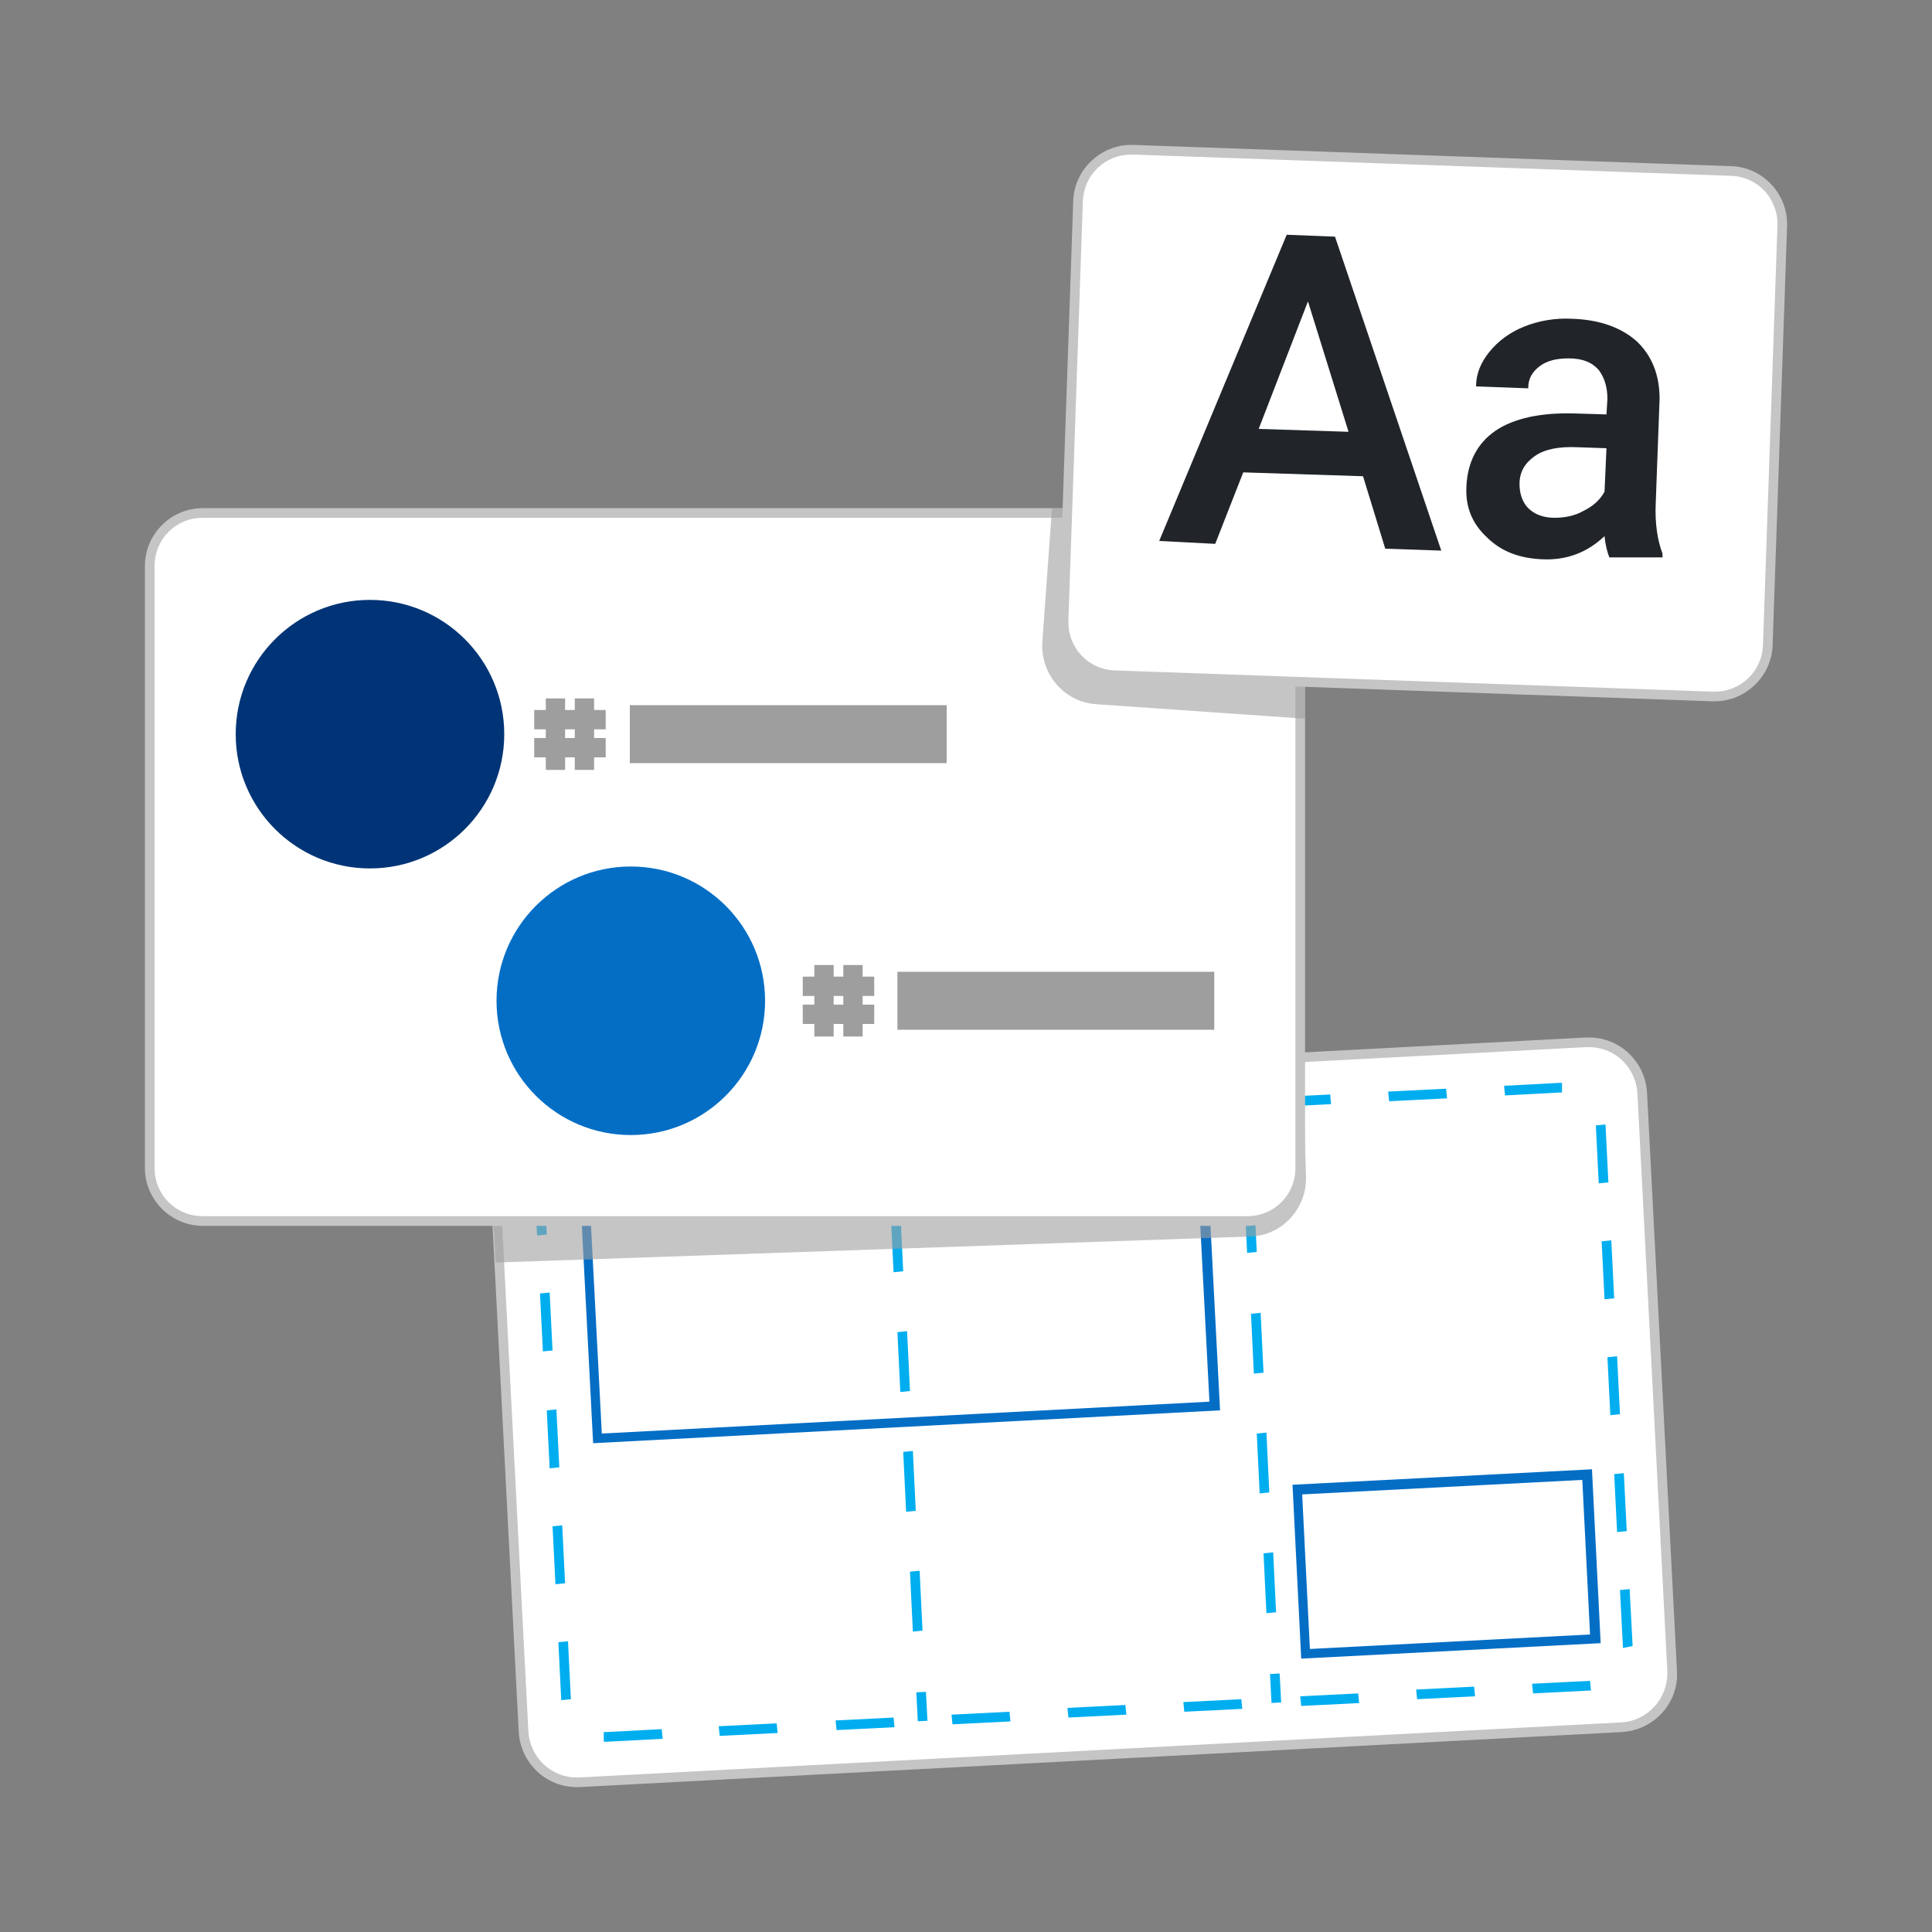 <?xml version="1.0" encoding="utf-8"?>
<svg version="1.1" id="Layer_1" xmlns="http://www.w3.org/2000/svg" xmlns:xlink="http://www.w3.org/1999/xlink" x="0px" y="0px"
	 viewBox="0 0 200 200" style="enable-background:new 0 0 200 200;" xml:space="preserve">
<rect x="0" y="0" width="200" height="200" fill="#808080" stroke="none"/>
<style type="text/css">
	.govgr-svg-image__white{fill:#FFFFFF;}
	.govgr-svg-image__gray100{fill:#C5C5C5;}
	.govgr-svg-image__secondary{fill:#00AEEF;}
	.govgr-svg-image__secondary600{fill:#046EC5;}
	.govgr-svg-image__shadow{opacity:0.6;fill:#9E9E9E;}
	.govgr-svg-image__gray200{fill:#9E9E9E;}
	.govgr-svg-image__primary{fill:#003476;}
	.govgr-svg-image__content-base{fill:#212529;}
</style>
<g id="layout">
	<path class="govgr-svg-image__white" d="M59.8,184.5c-2.9,0-5.3-2.3-5.5-5.2l-3.1-59.9c-0.2-3,2.2-5.6,5.2-5.8l107.9-5.7c0.1,0,0.2,0,0.3,0
		c2.9,0,5.3,2.3,5.5,5.2l3.1,59.9c0.2,3-2.2,5.6-5.2,5.8l-107.9,5.7C60,184.5,59.9,184.5,59.8,184.5z"/>
	<path class="govgr-svg-image__gray100" d="M164.5,108.4c2.7,0,4.8,2.1,5,4.7l3.1,59.9c0.1,2.8-2,5.1-4.7,5.3L60,184c-0.1,0-0.2,0-0.3,0
		c-2.7,0-4.8-2.1-5-4.7l-3.1-59.9c-0.1-2.8,2-5.1,4.7-5.3l107.9-5.7C164.3,108.4,164.4,108.4,164.5,108.4 M164.5,107.4
		c-0.1,0-0.2,0-0.3,0l-107.9,5.7c-3.3,0.2-5.9,3-5.7,6.3c0,0,0,0,0,0l3.1,59.9c0.2,3.2,2.8,5.7,6,5.7c0.1,0,0.2,0,0.3,0l107.9-5.7
		c3.3-0.2,5.9-3,5.7-6.3l-3.1-59.9C170.3,109.9,167.7,107.4,164.5,107.4L164.5,107.4z"/>
	<path class="govgr-svg-image__secondary" d="M62.6,180.3l-0.1,0l0-1l0.1,0c0.1,0,0.1,0,0.2,0l5.7-0.3l0.1,1l-5.7,0.3C62.8,180.3,62.7,180.3,62.6,180.3z
		 M74.5,179.7l-0.1-1l6-0.3l0.1,1L74.5,179.7z M86.6,179.1l-0.1-1l6-0.3l0.1,1L86.6,179.1z M98.6,178.5l-0.1-1l6-0.3l0.1,1
		L98.6,178.5z M110.6,177.8l-0.1-1l6-0.3l0.1,1L110.6,177.8z M122.6,177.2l-0.1-1l6-0.3l0.1,1L122.6,177.2z M134.7,176.6l-0.1-1
		l6-0.3l0.1,1L134.7,176.6z M58.1,176l-0.3-6l1-0.1l0.3,6L58.1,176z M146.7,175.9l-0.1-1l6-0.3l0.1,1L146.7,175.9z M158.7,175.3
		l-0.1-1l6-0.3l0.1,1L158.7,175.3z M168,170.6c0-0.1,0-0.2,0-0.2l-0.3-5.8l1-0.1l0.3,5.7c0,0.1,0,0.2,0,0.2L168,170.6z M57.5,164
		l-0.3-6l1-0.1l0.3,6L57.5,164z M167.4,158.6l-0.3-6l1-0.1l0.3,6L167.4,158.6z M56.9,152l-0.3-6l1-0.1l0.3,6L56.9,152z M166.7,146.5
		l-0.3-6l1-0.1l0.3,6L166.7,146.5z M56.2,139.9l-0.3-6l1-0.1l0.3,6L56.2,139.9z M166.1,134.5l-0.3-6l1-0.1l0.3,6L166.1,134.5z
		 M55.6,127.9l-0.3-5.7c0-0.1,0-0.2,0-0.2l0.5-0.1l0.5,0l0,0.2l0.3,5.7L55.6,127.9z M165.5,122.5l-0.3-6l1-0.1l0.3,6L165.5,122.5z
		 M59.6,118.4l-0.1-1l6-0.3l0.1,1L59.6,118.4z M71.6,117.8l-0.1-1l6-0.3l0.1,1L71.6,117.8z M83.7,117.2l-0.1-1l6-0.3l0.1,1
		L83.7,117.2z M95.7,116.5l-0.1-1l6-0.3l0.1,1L95.7,116.5z M107.7,115.9l-0.1-1l6-0.3l0.1,1L107.7,115.9z M119.7,115.3l-0.1-1l6-0.3
		l0.1,1L119.7,115.3z M131.8,114.6l-0.1-1l6-0.3l0.1,1L131.8,114.6z M143.8,114l-0.1-1l6-0.3l0.1,1L143.8,114z M155.8,113.4l-0.1-1
		l5.7-0.3c0.1,0,0.2,0,0.2,0l0.1,0l0,1l-0.1,0c-0.1,0-0.1,0-0.2,0L155.8,113.4z"/>
	
		<rect x="94.9" y="175.1" transform="matrix(0.999 -5.224277e-02 5.224277e-02 0.999 -9.098 5.223)" class="govgr-svg-image__secondary" width="1" height="3"/>
	<path class="govgr-svg-image__secondary" d="M94.5,168.9l-0.3-6.2l1-0.1l0.3,6.2L94.5,168.9z M93.8,156.5l-0.3-6.2l1-0.1l0.3,6.2L93.8,156.5z M93.2,144.1
		l-0.3-6.2l1-0.1l0.3,6.2L93.2,144.1z M92.5,131.7l-0.3-6.2l1-0.1l0.3,6.2L92.5,131.7z"/>
	
		<rect x="91.8" y="116.2" transform="matrix(0.999 -5.224277e-02 5.224277e-02 0.999 -6.024 4.982)" class="govgr-svg-image__secondary" width="1" height="3"/>
	
		<rect x="131.5" y="173.2" transform="matrix(0.999 -5.240507e-02 5.240507e-02 0.999 -8.975 7.157)" class="govgr-svg-image__secondary" width="1" height="3"/>
	<path class="govgr-svg-image__secondary" d="M131.1,167l-0.3-6.2l1-0.1l0.3,6.2L131.1,167z M130.4,154.6l-0.3-6.2l1-0.1l0.3,6.2L130.4,154.6z M129.8,142.2
		l-0.3-6.2l1-0.1l0.3,6.2L129.8,142.2z M129.1,129.7l-0.3-6.2l1-0.1l0.3,6.2L129.1,129.7z"/>
	
		<rect x="128.4" y="114.3" transform="matrix(0.999 -5.208046e-02 5.208046e-02 0.999 -5.856 6.87)" class="govgr-svg-image__secondary" width="1" height="3"/>
	<path class="govgr-svg-image__secondary600" d="M61.4,149.4l-1.4-27l64.9-3.4l1.4,27L61.4,149.4z M61,123.4l1.3,25l62.9-3.3l-1.3-25L61,123.4z"/>
	<path class="govgr-svg-image__secondary600" d="M134.7,171.7l-0.9-18l31-1.6l0.9,18L134.7,171.7z M134.8,154.7l0.8,16l29-1.5l-0.8-16L134.8,154.7z"/>
	<path class="govgr-svg-image__shadow" d="M135.2,121.8l-0.4-12.8l-78.4,4.1c-3.3,0.2-5.9,3-5.7,6.3l0.6,11.3l78.2-2.7
		C132.7,127.9,135.3,125.1,135.2,121.8z"/>
</g>
<g id="palette">
	<path class="govgr-svg-image__white" d="M21,53.1h108.1c3,0,5.5,2.5,5.5,5.5v62.3c0,3-2.5,5.5-5.5,5.5H21c-3,0-5.5-2.5-5.5-5.5V58.6
		C15.5,55.6,18,53.1,21,53.1z"/>
	<path class="govgr-svg-image__gray100" d="M129.1,53.6c2.8,0,5,2.2,5,5v62.3c0,2.8-2.2,5-5,5H21c-2.8,0-5-2.2-5-5V58.6c0-2.8,2.2-5,5-5H129.1
		 M129.1,52.6H21c-3.3,0-6,2.7-6,6v62.3c0,3.3,2.7,6,6,6h108.1c3.3,0,6-2.7,6-6V58.6C135.1,55.3,132.4,52.6,129.1,52.6z"/>
	<rect x="65.2" y="73" class="govgr-svg-image__gray200" width="32.8" height="6"/>
	<rect x="56.5" y="72.3" class="govgr-svg-image__gray200" width="2" height="7.4"/>
	<rect x="59.5" y="72.3" class="govgr-svg-image__gray200" width="2" height="7.4"/>
	<rect x="55.3" y="73.5" class="govgr-svg-image__gray200" width="7.4" height="2"/>
	<rect x="55.3" y="76.4" class="govgr-svg-image__gray200" width="7.4" height="2"/>
	<rect x="92.9" y="100.6" class="govgr-svg-image__gray200" width="32.8" height="6"/>
	<rect x="84.3" y="99.9" class="govgr-svg-image__gray200" width="2" height="7.4"/>
	<rect x="87.3" y="99.9" class="govgr-svg-image__gray200" width="2" height="7.4"/>
	<rect x="83.1" y="101.1" class="govgr-svg-image__gray200" width="7.4" height="2"/>
	<rect x="83.1" y="104" class="govgr-svg-image__gray200" width="7.4" height="2"/>
	<circle class="govgr-svg-image__primary" cx="38.3" cy="76" r="13.9"/>
	<circle class="govgr-svg-image__secondary600" cx="65.3" cy="103.6" r="13.9"/>
	<path class="govgr-svg-image__shadow" d="M129.1,52.6h-20.2l-1,13.9c-0.2,3.3,2.3,6.2,5.6,6.4l21.6,1.5V58.6C135.1,55.3,132.4,52.6,129.1,52.6z"/>
</g>
<g id="typography">
	<path class="govgr-svg-image__white" d="M115.4,69.9c-3-0.1-5.4-2.7-5.3-5.7l1.5-43.4c0.1-3,2.5-5.3,5.5-5.3l62.1,2.2c3,0.1,5.4,2.7,5.3,5.7L183,66.8
		c-0.1,3-2.5,5.3-5.5,5.3L115.4,69.9z"/>
	<path class="govgr-svg-image__gray100" d="M117.1,16L117.1,16h0.2l61.9,2.2c2.8,0.1,4.9,2.4,4.8,5.2l-1.5,43.4c-0.1,2.7-2.3,4.8-5,4.8
		c-0.1,0-0.1,0-0.2,0l-61.9-2.2c-2.8-0.1-4.9-2.4-4.8-5.2c0,0,0,0,0,0l1.5-43.4C112.2,18.1,114.4,16,117.1,16 M117.1,15
		c-3.2,0-5.9,2.6-6,5.8l-1.5,43.4c-0.1,3.3,2.5,6.1,5.8,6.2c0,0,0,0,0,0l61.9,2.2c0.1,0,0.1,0,0.2,0c3.2,0,5.9-2.6,6-5.8l1.5-43.4
		c0.1-3.3-2.5-6.1-5.8-6.2c0,0,0,0,0,0L117.3,15C117.2,15,117.2,15,117.1,15L117.1,15z"/>
	<path class="govgr-svg-image__content-base" d="M141.1,49.3l-12.4-0.4l-2.9,7.4L120,56l13.2-31.7l5,0.2l11,32.5l-5.8-0.2L141.1,49.3z M130.3,44.4l9.3,0.3
		l-4.2-13.5L130.3,44.4z"/>
	<path class="govgr-svg-image__content-base" d="M166.6,57.7c-0.2-0.5-0.4-1.2-0.5-2.2c-1.8,1.7-3.9,2.5-6.4,2.4c-2.4-0.1-4.3-0.8-5.8-2.3
		c-1.5-1.4-2.2-3.1-2.1-5.2c0.1-2.5,1.1-4.5,3-5.8c1.9-1.3,4.7-1.9,8.2-1.8l3.3,0.1l0.1-1.6c0-1.2-0.3-2.2-0.9-3
		c-0.7-0.8-1.7-1.2-3.1-1.2c-1.2,0-2.2,0.2-3,0.8c-0.8,0.6-1.2,1.3-1.2,2.3l-5.4-0.2c0-1.3,0.5-2.5,1.4-3.6c0.9-1.1,2.1-2,3.6-2.6
		c1.5-0.6,3.2-0.9,5-0.8c2.8,0.1,5,0.9,6.6,2.3c1.6,1.5,2.4,3.5,2.4,6l-0.4,10.8c-0.1,2.1,0.2,3.9,0.7,5.2l0,0.4L166.6,57.7z
		 M160.9,53.6c1.1,0,2.1-0.2,3-0.7c1-0.5,1.7-1.1,2.2-2l0.2-4.5l-2.9-0.1c-2-0.1-3.5,0.2-4.5,0.9c-1,0.7-1.6,1.6-1.6,2.9
		c0,1,0.3,1.9,0.9,2.5C158.8,53.2,159.7,53.6,160.9,53.6z"/>
</g>
</svg>
